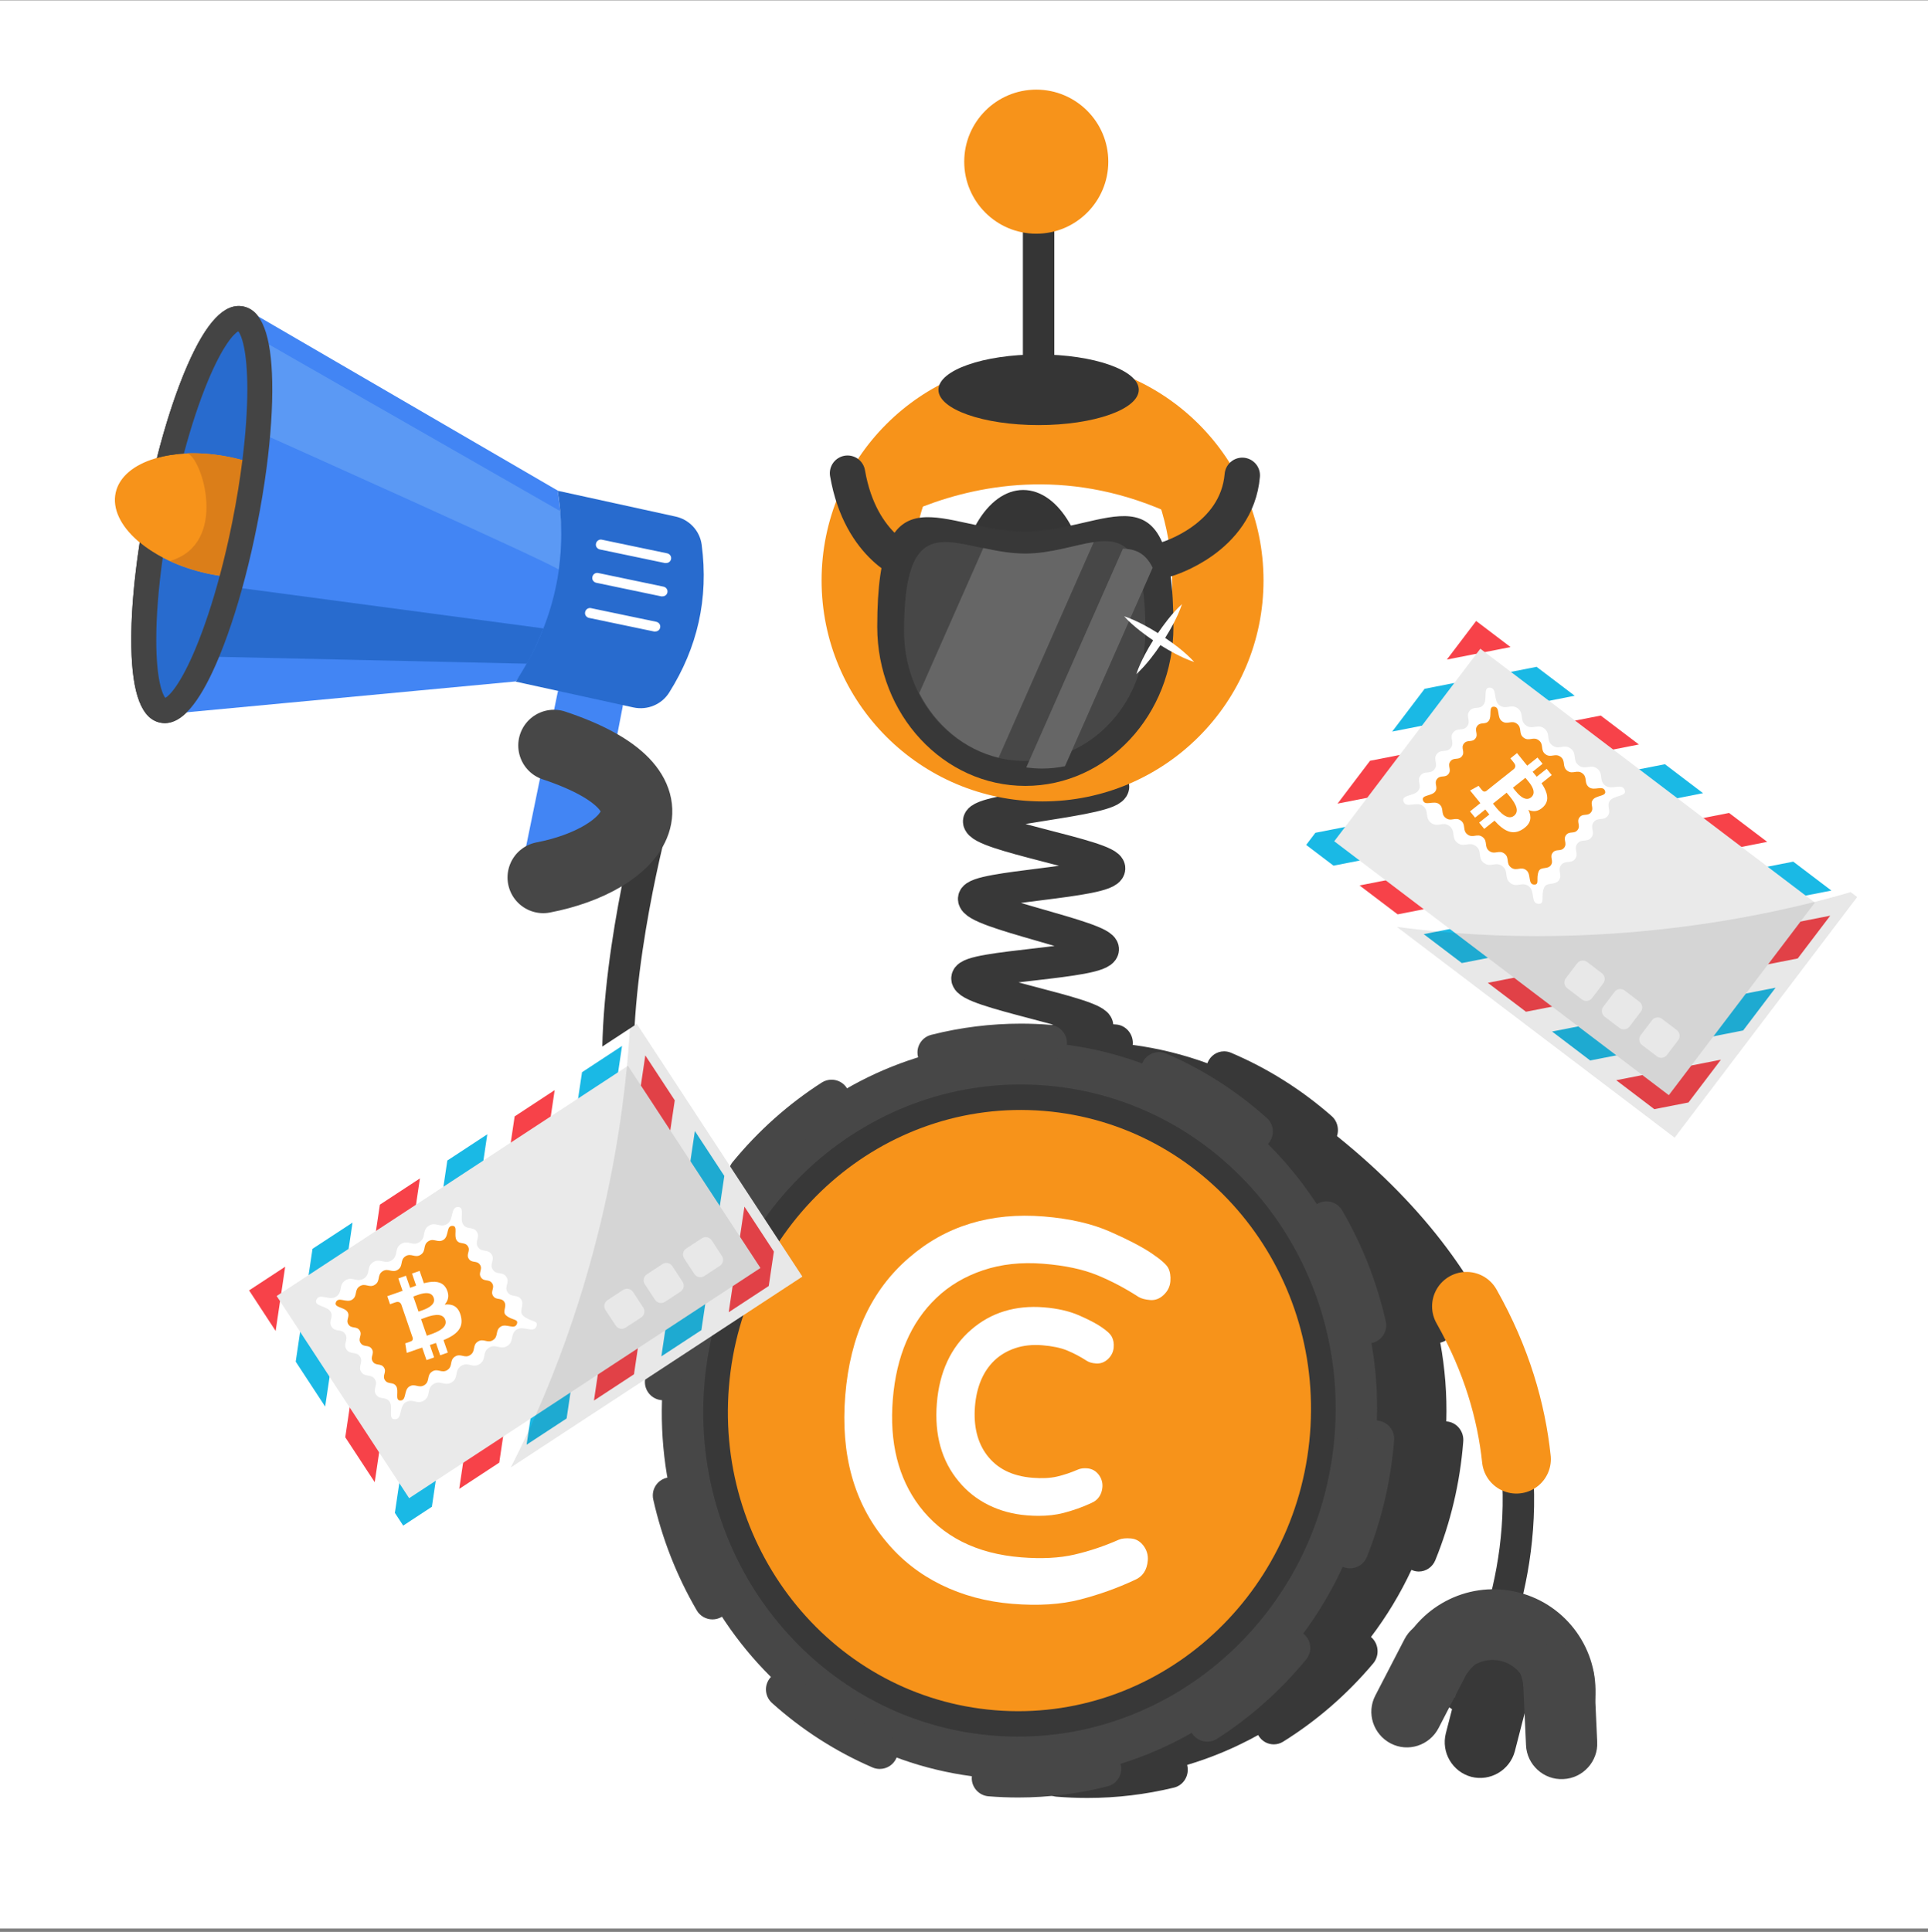 <svg width="512" height="513" viewBox="0 0 512 513" fill="none" xmlns="http://www.w3.org/2000/svg">
<rect x="0" y="0" width="512" height="513" fill="#808080" stroke="none"/>
<g clip-path="url(#clip0_4_4975)">
<path d="M512 0.09H0V512.09H512V0.09Z" fill="white"/>
<path d="M173.4 217.71C173.4 217.71 131.01 374.21 227 304.02" stroke="#383838" stroke-width="8.348" stroke-miterlimit="10"/>
<path d="M165.45 290.87C164.49 289.27 164.23 332.85 201.72 318.99" stroke="#F7931A" stroke-width="18.289" stroke-miterlimit="10" stroke-linecap="round"/>
<path d="M42.58 191.9C37.64 190.92 35.12 184.36 34.88 171.87C34.68 161.39 36.11 147.84 38.92 133.72C41.73 119.6 45.6 106.54 49.8 96.93C54.81 85.49 59.65 80.4 64.59 81.38C69.53 82.36 72.05 88.92 72.29 101.41C72.49 111.89 71.06 125.44 68.25 139.56C65.44 153.68 61.57 166.74 57.37 176.35C52.76 186.87 48.31 192.02 43.78 192.02C43.38 192.02 42.98 191.98 42.58 191.9ZM55.19 101.21C51.44 110.23 47.97 122.24 45.43 135.03C42.88 147.82 41.49 160.24 41.5 170.01C41.51 180.39 43.1 184.38 43.9 185.31C45 184.76 48 181.67 51.98 172.09C55.73 163.07 59.2 151.06 61.74 138.28C64.29 125.49 65.68 113.07 65.67 103.3C65.66 92.92 64.07 88.93 63.27 88C62.17 88.54 59.17 91.62 55.19 101.21Z" fill="#444444"/>
<path d="M42.97 189.83C37.08 188.53 37.55 163.55 44.04 134.02C50.52 104.49 60.55 81.6 66.45 82.9C72.34 84.2 71.87 109.18 65.38 138.71C58.89 168.24 48.86 191.12 42.97 189.83Z" fill="#286BCE"/>
<path d="M54.97 152.27C39.71 148.92 28.86 139.32 30.72 130.83C32.58 122.34 46.46 118.18 61.71 121.53C76.97 124.88 87.82 134.48 85.96 142.97C84.1 151.45 70.22 155.61 54.97 152.27Z" fill="#F7931A"/>
<path d="M58.34 152.89C60.65 153.24 62.9 153.41 65.06 153.42C75.92 153.49 84.52 149.51 85.96 142.96C87.43 136.28 81.01 128.9 70.76 124.43C68.76 123.56 66.62 122.8 64.36 122.18C63.71 127.36 62.83 132.78 61.74 138.27C60.74 143.31 59.59 148.23 58.34 152.89Z" fill="#F7931A"/>
<path d="M163.54 184.82L150.92 182.05C149.63 181.76 148.35 182.6 148.09 183.89L137.96 233.28C137.7 234.57 138.53 235.83 139.82 236.08L153.07 238.7C154.36 238.95 155.61 238.11 155.86 236.82L165.37 187.58C165.6 186.32 164.8 185.1 163.54 184.82Z" fill="#4285F4"/>
<path d="M45.13 148.96C48.09 150.31 51.39 151.43 54.95 152.22C70.22 155.54 84.06 151.4 85.94 142.92C87.81 134.43 76.95 124.84 61.69 121.52C57.5 120.61 53.45 120.26 49.74 120.37C53.67 121.51 60.84 144.4 45.13 148.96Z" fill="#DB7E19"/>
<path d="M148.09 130.26C150.98 149.63 148.35 166.95 136.95 180.95L43.01 189.76C63.34 156.08 72.47 120.64 66.5 82.81L148.09 130.26Z" fill="#4285F4"/>
<path d="M148.4 151.3C148.51 150.46 70.231 115.43 70.231 115.43L70.78 91.1L148.76 135.72C149.36 140.56 149.08 145.82 148.4 151.3Z" fill="#5B99F4"/>
<path d="M144.311 166.87C142.841 170.46 141.401 173.68 139.871 176.24L54.641 174.34L60.701 155.72L144.311 166.87Z" fill="#286BCE"/>
<path d="M168.23 187.86L136.95 181C147.25 165.23 151 148.31 148.09 130.31L179.42 137.17C183.02 137.96 185.81 140.89 186.33 144.58C188.25 159.03 185.17 172.03 177.73 183.87C175.73 187.07 171.94 188.65 168.23 187.86Z" fill="#286BCE"/>
<path d="M176.031 158.35C176.601 158.32 177.111 157.92 177.231 157.34C177.401 156.65 176.941 155.94 176.201 155.78L158.871 152.16C158.181 151.99 157.471 152.45 157.311 153.19C157.141 153.88 157.601 154.59 158.341 154.75L175.671 158.37C175.771 158.36 175.931 158.36 176.031 158.35Z" fill="white"/>
<path d="M174.11 167.68C174.69 167.65 175.19 167.25 175.31 166.67C175.48 165.98 175.02 165.27 174.28 165.11L156.95 161.49C156.26 161.32 155.55 161.78 155.39 162.52C155.22 163.21 155.68 163.92 156.42 164.08L173.75 167.7C173.85 167.69 174 167.68 174.11 167.68Z" fill="white"/>
<path d="M177 149.5C177.57 149.47 178.08 149.07 178.2 148.49C178.37 147.8 177.91 147.09 177.17 146.93L159.84 143.31C159.15 143.14 158.44 143.6 158.27 144.34C158.1 145.03 158.56 145.74 159.3 145.9L176.63 149.52C176.74 149.51 176.89 149.51 177 149.5Z" fill="white"/>
<path d="M34.88 171.88C35.12 184.37 37.64 190.92 42.58 191.9C42.98 191.98 43.38 192.02 43.78 192.02C48.3 192.02 52.76 186.87 57.37 176.35C60.15 169.99 62.79 162.11 65.07 153.42C66.23 148.99 67.3 144.34 68.25 139.56C69.28 134.4 70.12 129.31 70.77 124.43C71.89 115.94 72.42 108.06 72.29 101.41C72.05 88.92 69.53 82.36 64.59 81.38C59.65 80.4 54.81 85.48 49.8 96.93C46.83 103.71 44.04 112.22 41.66 121.6C43.84 120.99 46.25 120.59 48.83 120.44C50.75 113.25 52.92 106.68 55.2 101.2C59.19 91.61 62.19 88.54 63.28 87.98C64.08 88.91 65.67 92.91 65.68 103.29C65.68 108.86 65.23 115.3 64.37 122.18C63.72 127.36 62.84 132.78 61.75 138.27C60.75 143.31 59.6 148.23 58.35 152.89C56.43 160.06 54.25 166.62 51.98 172.09C48 181.67 45 184.75 43.9 185.31C43.1 184.38 41.51 180.38 41.5 170.01C41.49 163.62 42.09 156.09 43.22 148.07C40.91 146.87 38.85 145.51 37.1 144.06C35.5 154.35 34.72 163.98 34.88 171.88Z" fill="#444444"/>
<path d="M295.981 187.18C295.981 190.86 260.661 194.12 260.611 197.5C260.551 201.19 295.75 205.52 295.65 208.89C295.54 212.6 260.13 214.73 259.96 218.08C259.78 221.8 294.821 227.29 294.601 230.62C294.361 234.34 258.89 235.32 258.63 238.65C258.34 242.39 293.21 248.79 292.92 252.11C292.6 255.83 257.121 256.42 256.851 259.77C256.561 263.44 291.56 269.04 291.42 272.45C291.27 276.02 255.94 279.22 256.03 282.73C256.12 286.19 291.52 287.31 291.92 290.92C292.29 294.27 257.921 302.93 258.611 306.59C259.221 309.85 294.431 305.62 295.361 309.26C296.181 312.47 263.131 325.32 264.231 328.92C265.201 332.11 299.88 324.68 301.07 328.23C302.14 331.4 270 346.39 271.27 349.89C272.41 353.05 306.72 344 308.04 347.46C309.24 350.61 277.64 366.72 279.01 370.15C280.26 373.3 314.32 363.38 315.71 366.78C317 369.93 285.711 386.65 287.121 390.04" stroke="#383838" stroke-width="8.476" stroke-miterlimit="10"/>
<path fill-rule="evenodd" clip-rule="evenodd" d="M384.19 377.45C384.15 377.45 384.11 377.46 384.08 377.45C384.29 370.3 383.721 363.3 382.481 356.52C382.521 356.51 382.561 356.51 382.601 356.5C384.751 355.97 386.241 354.01 386.251 351.74C386.251 351.35 386.201 350.95 386.121 350.58L386.101 350.49C383.621 340.02 379.57 330.01 374.04 320.79C373.16 319.33 371.641 318.46 369.971 318.46C369.091 318.46 368.231 318.72 367.471 319.2C367.431 319.22 367.401 319.25 367.361 319.28C363.501 313.5 359.05 308.17 354.08 303.36C354.11 303.33 354.14 303.29 354.17 303.27C354.9 302.39 355.3 301.26 355.3 300.1C355.3 298.65 354.691 297.28 353.621 296.35C345.601 289.32 336.61 283.67 326.89 279.54C326.31 279.3 325.7 279.17 325.08 279.17C323.14 279.17 321.41 280.36 320.67 282.21C320.65 282.25 320.65 282.3 320.63 282.34C314.32 280.04 307.69 278.38 300.8 277.46C300.8 277.42 300.82 277.38 300.82 277.34C300.83 277.22 300.84 277.08 300.84 276.97C300.85 274.42 298.92 272.26 296.46 272.05C293.79 271.83 291.06 271.72 288.32 271.72H288.3C280.53 271.72 272.771 272.65 265.231 274.48C263.061 275.01 261.55 276.98 261.56 279.29C261.56 279.66 261.61 280.03 261.69 280.4C261.7 280.45 261.721 280.49 261.731 280.52C255.141 282.48 248.83 285.17 242.88 288.48C242.86 288.44 242.84 288.4 242.82 288.37C241.95 286.89 240.421 286.01 238.731 286.01C237.871 286.01 237.01 286.25 236.26 286.72C227.26 292.34 219.221 299.35 212.361 307.54C211.601 308.43 211.19 309.57 211.19 310.74C211.19 312.17 211.801 313.53 212.851 314.46C212.881 314.49 212.92 314.51 212.96 314.54C208.8 320.04 205.19 326.01 202.22 332.38C202.18 332.36 202.141 332.33 202.111 332.32C201.521 332.06 200.91 331.94 200.27 331.94C198.33 331.94 196.621 333.13 195.871 334.96C191.841 344.88 189.37 355.38 188.51 366.19C188.51 366.24 188.501 366.28 188.501 366.32C188.491 366.44 188.481 366.58 188.481 366.7C188.471 369.25 190.401 371.41 192.871 371.62C192.911 371.62 192.951 371.62 192.991 371.62C192.781 378.76 193.33 385.77 194.57 392.54C194.53 392.55 194.48 392.55 194.45 392.57C192.31 393.1 190.81 395.05 190.8 397.33C190.8 397.72 190.85 398.11 190.94 398.5C193.4 409.02 197.461 419.04 203.001 428.28C203.871 429.74 205.39 430.61 207.06 430.61C207.94 430.61 208.8 430.37 209.56 429.88C209.6 429.86 209.63 429.83 209.67 429.8C213.53 435.58 217.98 440.92 222.94 445.73C222.91 445.76 222.881 445.79 222.851 445.82C222.111 446.7 221.71 447.83 221.71 448.99C221.7 450.44 222.32 451.81 223.39 452.74C231.41 459.78 240.401 465.44 250.101 469.57C250.691 469.83 251.29 469.95 251.92 469.95C253.86 469.95 255.59 468.76 256.33 466.91C256.35 466.87 256.351 466.82 256.371 466.79C262.671 469.1 269.31 470.77 276.19 471.69C276.19 471.74 276.17 471.78 276.17 471.81C276.16 471.92 276.15 472.05 276.15 472.19C276.14 474.73 278.07 476.89 280.54 477.09C283.25 477.32 286.011 477.43 288.751 477.43H288.78C296.51 477.43 304.241 476.51 311.741 474.69C313.921 474.17 315.43 472.19 315.42 469.89C315.42 469.52 315.37 469.15 315.29 468.78C315.28 468.74 315.261 468.7 315.251 468.66C321.851 466.7 328.161 464.02 334.121 460.72C334.141 460.76 334.16 460.8 334.18 460.83C335.05 462.32 336.58 463.2 338.27 463.2C339.13 463.2 339.991 462.96 340.741 462.49C349.741 456.88 357.78 449.89 364.67 441.7C365.42 440.81 365.83 439.67 365.83 438.48C365.83 437.06 365.23 435.7 364.18 434.77C364.15 434.74 364.11 434.72 364.07 434.69C368.24 429.19 371.86 423.22 374.83 416.85C374.87 416.87 374.91 416.89 374.94 416.91C375.53 417.17 376.14 417.3 376.78 417.3C378.7 417.3 380.43 416.11 381.17 414.28C385.22 404.32 387.72 393.77 388.57 382.93C388.57 382.86 388.58 382.8 388.58 382.74C388.59 382.63 388.601 382.5 388.601 382.36C388.601 379.8 386.67 377.65 384.19 377.45Z" fill="#383838"/>
<path d="M387.23 454.96C387.23 454.96 448.96 363.53 329.94 289.01" stroke="#383838" stroke-width="8.348" stroke-miterlimit="10"/>
<path d="M402.7 387.46C401.36 374.77 397.46 361.05 389.45 346.89" stroke="#F7931A" stroke-width="18.289" stroke-miterlimit="10" stroke-linecap="round"/>
<path fill-rule="evenodd" clip-rule="evenodd" d="M423.551 452.06C423.631 451.32 423.691 450.58 423.701 449.85C424.081 437.02 415.201 425.38 402.221 422.61C389.251 419.85 376.471 426.9 371.541 438.76C371.301 439.46 371.051 440.15 370.811 440.85C371.421 444.97 382.021 450.35 395.751 453.27C409.401 456.21 421.381 455.6 423.551 452.06Z" fill="#474747"/>
<path fill-rule="evenodd" clip-rule="evenodd" d="M398.69 441.07C393.68 439.8 388.49 442.81 387.15 447.85L383.95 460.29C382.68 465.31 385.7 470.49 390.74 471.83C395.76 473.1 400.93 470.08 402.28 465.04L405.48 452.6C406.74 447.59 403.71 442.34 398.69 441.07Z" fill="#383838"/>
<path fill-rule="evenodd" clip-rule="evenodd" d="M385.71 431.16C381.09 428.75 375.401 430.61 372.991 435.24L365.23 450.23C362.82 454.86 364.68 460.54 369.31 462.95C373.94 465.36 379.62 463.5 382.03 458.87L389.79 443.88C392.19 439.33 390.34 433.57 385.71 431.16Z" fill="#474747"/>
<path fill-rule="evenodd" clip-rule="evenodd" d="M413.48 436.61C408.32 436.82 404.19 441.28 404.48 446.51L405.25 463.42C405.46 468.58 409.92 472.71 415.15 472.42C420.31 472.21 424.44 467.75 424.15 462.52L423.38 445.61C423.16 440.43 418.71 436.38 413.48 436.61Z" fill="#474747"/>
<path fill-rule="evenodd" clip-rule="evenodd" d="M404.55 447.84C404.55 447.84 404.25 440.85 398.55 439.81C392.94 438.75 389.39 444.68 389.39 444.68L383.58 438.13L385.35 430.35L394.15 428.52L410.55 436.13L413.84 445.73L408.81 448.31L404.55 447.84Z" fill="#474747"/>
<path d="M365.37 382.22C369.74 328.31 330.9 281.18 278.63 276.94C226.36 272.71 180.44 312.98 176.08 366.89C171.72 420.8 210.55 467.93 262.82 472.17C315.09 476.4 361 436.13 365.37 382.22Z" fill="#474747"/>
<path d="M354.41 381.33C358.27 333.66 323.93 291.98 277.71 288.24C231.49 284.5 190.89 320.11 187.04 367.78C183.18 415.45 217.52 457.13 263.73 460.87C309.95 464.61 350.55 429 354.41 381.33Z" fill="#383838"/>
<path d="M270.38 477.31C267.78 477.31 265.13 477.2 262.5 476.99C260.01 476.79 258.05 474.67 258.06 472.17C258.06 472.04 258.07 471.91 258.08 471.79C258.29 469.17 260.65 467.16 263.28 467.37C272.76 468.13 282.38 467.35 291.59 465.04L291.76 465C292.16 464.89 292.56 464.85 292.95 464.85C295.16 464.85 297.07 466.35 297.61 468.49C297.72 468.89 297.76 469.3 297.76 469.7C297.75 471.89 296.25 473.8 294.12 474.35C286.37 476.32 278.39 477.31 270.38 477.31ZM233.61 469.73C232.95 469.73 232.31 469.6 231.7 469.33C221.96 465.13 212.98 459.37 205 452.2C203.98 451.28 203.4 449.96 203.4 448.58C203.41 447.41 203.86 446.27 204.64 445.39C205.55 444.37 206.86 443.79 208.22 443.79C209.38 443.79 210.49 444.2 211.37 444.96V444.95L211.45 445.03C211.48 445.05 211.51 445.08 211.54 445.1C218.73 451.54 226.8 456.72 235.52 460.49H235.54C237.29 461.26 238.44 462.98 238.44 464.91C238.45 465.57 238.32 466.23 238.05 466.83C237.28 468.59 235.55 469.73 233.61 469.73ZM320.61 462.48C318.95 462.48 317.44 461.64 316.54 460.26C316.04 459.48 315.77 458.58 315.77 457.66C315.77 456.01 316.59 454.5 317.97 453.6L317.99 453.59C318.03 453.57 318.06 453.54 318.08 453.52C326.12 448.35 333.29 441.95 339.4 434.51C340.32 433.39 341.67 432.76 343.13 432.76C344.25 432.76 345.33 433.15 346.19 433.86C347.31 434.77 347.96 436.13 347.96 437.58C347.96 438.7 347.57 439.79 346.86 440.65C340.08 448.9 332.12 455.99 323.21 461.71C322.43 462.22 321.53 462.48 320.61 462.48ZM189.2 430.02C187.49 430.02 185.89 429.1 185.03 427.62C179.69 418.45 175.81 408.55 173.47 398.15C173.39 397.82 173.36 397.47 173.36 397.13C173.34 394.87 174.93 392.88 177.13 392.4C177.48 392.31 177.83 392.28 178.19 392.28C180.42 392.28 182.4 393.86 182.88 396.05C184.99 405.46 188.52 414.46 193.37 422.77C193.8 423.5 194.01 424.33 194.03 425.17C194.04 426.89 193.12 428.51 191.63 429.37C190.89 429.79 190.06 430.02 189.2 430.02ZM358.51 416.45C357.89 416.45 357.29 416.33 356.71 416.1C354.86 415.36 353.68 413.59 353.69 411.6C353.69 411.01 353.8 410.44 354.01 409.89L354.03 409.82C354.05 409.78 354.07 409.74 354.09 409.71C357.63 400.85 359.81 391.48 360.6 381.86C360.6 381.82 360.6 381.79 360.61 381.75C360.61 381.72 360.61 381.7 360.61 381.67C360.82 379.05 363.18 377.02 365.79 377.23C368.29 377.43 370.24 379.54 370.24 382.05C370.24 382.16 370.24 382.29 370.23 382.39V382.42C370.23 382.48 370.22 382.53 370.22 382.57C370.22 382.58 370.21 382.6 370.21 382.63C369.35 393.27 366.92 403.62 363 413.41C362.25 415.25 360.49 416.45 358.51 416.45ZM176.09 371.82C175.95 371.82 175.82 371.81 175.7 371.8C173.2 371.6 171.25 369.48 171.26 366.97C171.26 366.84 171.27 366.71 171.28 366.6V366.56C171.28 366.54 171.29 366.52 171.29 366.5C172.14 355.89 174.56 345.57 178.47 335.8C179.21 333.96 180.96 332.77 182.94 332.77C183.56 332.77 184.16 332.88 184.73 333.12C186.59 333.86 187.77 335.62 187.76 337.62C187.76 338.22 187.65 338.81 187.42 339.39C183.87 348.25 181.69 357.64 180.9 367.29L180.89 367.38C180.7 369.86 178.59 371.82 176.09 371.82ZM363.28 356.76C361.05 356.76 359.07 355.18 358.58 352.99C356.46 343.57 352.93 334.58 348.08 326.27C347.64 325.52 347.42 324.68 347.42 323.82C347.43 322.12 348.35 320.53 349.81 319.67C350.55 319.24 351.39 319.01 352.24 319.01C353.96 319.01 355.55 319.92 356.41 321.4C361.76 330.56 365.65 340.47 368 350.86C368.09 351.22 368.12 351.58 368.12 351.95C368.1 354.21 366.55 356.13 364.35 356.62C364 356.72 363.64 356.76 363.28 356.76ZM198.3 316.43C197.19 316.43 196.1 316.05 195.24 315.34C194.12 314.42 193.49 313.07 193.48 311.62C193.48 310.5 193.87 309.41 194.58 308.55C201.36 300.29 209.31 293.19 218.21 287.47C218.99 286.97 219.89 286.7 220.82 286.7C222.47 286.7 223.99 287.52 224.88 288.91C225.38 289.69 225.65 290.59 225.65 291.51C225.65 293.17 224.83 294.69 223.44 295.59C215.37 300.77 208.18 307.19 202.04 314.68C201.11 315.8 199.75 316.43 198.3 316.43ZM333.19 305.28C332 305.28 330.86 304.84 329.97 304.05C322.74 297.59 314.64 292.4 305.88 288.62C304.11 287.86 302.97 286.14 302.96 284.21C302.96 283.55 303.09 282.9 303.36 282.29C304.12 280.52 305.86 279.37 307.79 279.37C308.45 279.37 309.09 279.5 309.7 279.77C319.44 283.96 328.42 289.71 336.41 296.87C337.45 297.79 338.02 299.11 338.02 300.49C338.01 301.66 337.58 302.8 336.79 303.69C335.87 304.7 334.55 305.28 333.19 305.28ZM248.46 284.3C246.25 284.3 244.33 282.8 243.79 280.66C243.68 280.26 243.64 279.85 243.64 279.46C243.65 277.27 245.13 275.36 247.24 274.81L247.28 274.79C247.33 274.78 247.37 274.77 247.42 274.76C255.16 272.81 263.13 271.82 271.12 271.82C273.73 271.82 276.34 271.93 278.89 272.13C281.39 272.33 283.34 274.44 283.34 276.95C283.33 277.08 283.33 277.21 283.32 277.32C283.11 279.94 280.76 281.96 278.12 281.75C275.83 281.56 273.47 281.46 271.11 281.46C263.87 281.46 256.64 282.36 249.64 284.14L249.58 284.16V284.15C249.22 284.26 248.84 284.3 248.46 284.3Z" fill="#474747"/>
<path d="M347.88 380.81C351.44 336.86 319.78 298.44 277.17 294.99C234.56 291.54 197.13 324.37 193.57 368.32C190.01 412.27 221.67 450.69 264.28 454.14C306.89 457.59 344.33 424.76 347.88 380.81Z" fill="#F7931A"/>
<path fill-rule="evenodd" clip-rule="evenodd" d="M297.14 408.84C297.91 408.52 298.97 408.41 300.32 408.52C301.66 408.63 302.77 409.27 303.66 410.44C304.54 411.61 304.93 412.92 304.81 414.36C304.6 416.94 303.44 418.67 301.31 419.56C296.76 421.69 291.93 423.42 286.84 424.74C281.75 426.06 275.75 426.44 268.85 425.88C261.95 425.32 255.63 423.63 249.9 420.81C244.17 417.99 239.3 414.16 235.31 409.32C226.8 399.21 223.19 386.28 224.47 370.52C225.75 354.76 231.39 342.58 241.41 333.97C251.14 325.53 263.08 321.88 277.25 323.03C284.11 323.59 289.93 324.93 294.75 327.04C299.57 329.16 303.23 331.07 305.75 332.76C308.27 334.46 309.77 335.78 310.25 336.73C310.74 337.69 310.91 338.85 310.81 340.24C310.7 341.63 310.11 342.83 309.04 343.84C307.98 344.86 306.77 345.32 305.44 345.21C304.1 345.1 303.07 344.82 302.36 344.39C298.81 342.09 295.15 340.15 291.36 338.6C287.57 337.04 282.78 336.03 277 335.57C271.22 335.11 265.9 335.68 261.06 337.31C256.23 338.93 252.08 341.39 248.65 344.67C241.88 351.13 238.03 360.1 237.1 371.56C236.17 383.02 238.53 392.48 244.16 399.95C250.3 408.04 259.31 412.57 271.16 413.53C276.62 413.97 281.35 413.73 285.34 412.8C289.35 411.87 293.27 410.55 297.14 408.84Z" fill="white"/>
<path d="M295.29 355.04C294.88 354.22 294.01 353.42 292.4 352.33C291.04 351.41 289.14 350.42 286.61 349.31C284.02 348.17 280.86 347.44 277.24 347.15C269.66 346.54 263.15 348.54 257.92 353.08C252.54 357.71 249.46 364.29 248.79 372.65C248.11 381.01 250.08 388 254.64 393.42C256.8 396.04 259.47 398.14 262.57 399.67C265.64 401.18 269.05 402.1 272.73 402.39C273.8 402.48 274.82 402.52 275.82 402.52C278.23 402.52 280.42 402.26 282.35 401.77C284.99 401.09 287.55 400.18 289.84 399.1C291.56 398.38 292.6 396.89 292.76 394.89C292.85 393.72 292.52 392.59 291.81 391.63C291.04 390.61 289.99 390.01 288.77 389.91C287.78 389.82 286.97 389.93 286.3 390.21L286.26 390.23C284.45 391.02 282.58 391.65 280.7 392.09C278.91 392.51 276.72 392.61 274.19 392.41C268.78 391.97 264.81 389.99 262.07 386.37C259.56 383.03 258.5 378.7 258.91 373.47C259.34 368.24 261.08 364.14 264.09 361.25C265.6 359.82 267.44 358.72 269.58 358C271.74 357.27 274.17 357.01 276.79 357.22C279.47 357.44 281.7 357.9 283.4 358.61C285.17 359.34 286.92 360.26 288.61 361.36C289.24 361.75 290.01 361.98 291.01 362.05C292.22 362.16 293.36 361.74 294.29 360.84C295.15 360.02 295.66 358.96 295.75 357.82C295.85 356.77 295.69 355.83 295.29 355.04Z" fill="white"/>
<path d="M276.86 212.81C309.27 212.81 335.54 186.53 335.54 154.13C335.54 121.73 309.26 95.45 276.86 95.45C244.45 95.45 218.18 121.73 218.18 154.13C218.18 186.53 244.45 212.81 276.86 212.81Z" fill="#F7931A"/>
<path d="M276.61 205.51C295.77 205.51 311.31 183.1 311.31 155.45C311.31 127.8 295.77 105.39 276.61 105.39C257.45 105.39 241.91 127.8 241.91 155.45C241.91 183.1 257.44 205.51 276.61 205.51Z" fill="white"/>
<path d="M271.72 189.73C281.3 189.73 289.07 176.39 289.07 159.92C289.07 143.45 281.3 130.11 271.72 130.11C262.14 130.11 254.37 143.45 254.37 159.92C254.37 176.39 262.13 189.73 271.72 189.73Z" fill="#353535"/>
<path fill-rule="evenodd" clip-rule="evenodd" d="M226.45 144.45C226.45 144.45 276.61 105.39 332.79 149.98C331.71 143.27 323.62 130.13 319.79 123.37L295.35 101.31L275.8 103.5L249.2 112.88L238.94 119.14L234.19 136.58L226.45 144.45Z" fill="#F7931A"/>
<path d="M275.81 112.88C290.5 112.88 302.41 108.68 302.41 103.5C302.41 98.32 290.5 94.12 275.81 94.12C261.12 94.12 249.21 98.32 249.21 103.5C249.21 108.68 261.12 112.88 275.81 112.88Z" fill="#353535"/>
<path d="M275.811 41.94V103.51" stroke="#353535" stroke-width="8.346" stroke-miterlimit="10"/>
<path d="M275.191 62.06C285.761 62.06 294.321 53.49 294.321 42.93C294.321 32.37 285.751 23.8 275.191 23.8C264.631 23.8 256.061 32.37 256.061 42.93C256.061 53.49 264.621 62.06 275.191 62.06Z" fill="#F7931A"/>
<path d="M260.57 171.65C266.19 171.65 270.74 166.46 270.74 160.06C270.74 153.66 266.18 148.46 260.57 148.46C254.95 148.46 250.4 153.65 250.4 160.06C250.39 166.46 254.95 171.65 260.57 171.65Z" fill="white"/>
<path d="M292.49 171.76C294.83 171.76 296.73 169.6 296.73 166.93C296.73 164.26 294.83 162.1 292.49 162.1C290.15 162.1 288.25 164.26 288.25 166.93C288.25 169.6 290.15 171.76 292.49 171.76Z" fill="white"/>
<path d="M309.9 148.47C309.9 148.47 328.45 143.07 329.9 126.22" stroke="#383838" stroke-width="9.398" stroke-miterlimit="10" stroke-linecap="round" stroke-linejoin="round"/>
<path d="M241.92 149.98C241.92 149.98 228.52 145.71 225.07 125.65" stroke="#383838" stroke-width="9.398" stroke-miterlimit="10" stroke-linecap="round" stroke-linejoin="round"/>
<path fill-rule="evenodd" clip-rule="evenodd" d="M311.62 166.44C311.62 189.77 294 208.69 272.29 208.69C250.58 208.69 232.96 189.78 232.96 166.44C232.96 122.88 250.58 141.12 272.29 141.12C294 141.12 311.62 122.05 311.62 166.44Z" fill="#383838"/>
<path fill-rule="evenodd" clip-rule="evenodd" d="M304.18 167.63C304.18 184.42 292.98 198.4 278.19 201.44C276.23 201.85 274.2 202.06 272.13 202.06C270.7 202.06 269.29 201.95 267.91 201.77C266.93 201.63 265.97 201.45 265.02 201.22C255.93 199 248.29 192.63 243.95 184.05C241.48 179.18 240.08 173.58 240.08 167.65C240.08 140.03 248.76 142.91 260.97 145.54C264.45 146.29 268.21 147.02 272.14 147.02C278.88 147.02 285.15 144.76 290.3 143.97C291.45 143.79 292.54 143.68 293.57 143.7C296.91 143.73 299.63 144.95 301.47 148.75C303.2 152.31 304.18 158.23 304.18 167.63Z" fill="#474747"/>
<path fill-rule="evenodd" clip-rule="evenodd" d="M290.46 143.95L265.19 201.21C256.1 198.99 248.46 192.62 244.12 184.04L261.13 145.52C264.61 146.27 268.37 147 272.3 147C279.04 146.99 285.29 144.74 290.46 143.95Z" fill="#666666"/>
<path fill-rule="evenodd" clip-rule="evenodd" d="M306.1 150.75L282.82 203.46C280.86 203.87 278.83 204.08 276.76 204.08C275.33 204.08 273.92 203.97 272.54 203.79L298.2 145.71C301.55 145.74 304.26 146.96 306.1 150.75Z" fill="#666666"/>
<path d="M317.14 175.79C315.86 174.37 314.45 173.15 312.99 171.98C311.83 171.07 310.64 170.21 309.42 169.39C310.2 168.15 310.95 166.89 311.63 165.58C312.48 163.93 313.29 162.24 313.89 160.42C312.47 161.7 311.25 163.12 310.09 164.57C309.17 165.73 308.32 166.92 307.5 168.12C306.26 167.34 305 166.59 303.69 165.91C302.04 165.06 300.35 164.25 298.53 163.65C299.81 165.07 301.23 166.29 302.68 167.45C303.84 168.36 305.02 169.22 306.23 170.04C305.45 171.28 304.7 172.54 304.02 173.85C303.17 175.5 302.36 177.19 301.76 179.01C303.18 177.73 304.41 176.32 305.57 174.86C306.48 173.7 307.34 172.52 308.16 171.31C309.4 172.09 310.66 172.84 311.97 173.52C313.63 174.39 315.32 175.19 317.14 175.79Z" fill="white"/>
<path d="M144.26 233C168.63 228.33 183.79 210.18 147.11 197.95" stroke="#474747" stroke-width="18.962" stroke-miterlimit="10" stroke-linecap="round"/>
<path d="M169.16 275.18L65.33 343.22L106.25 405.67L210.08 337.63L169.16 275.18Z" fill="white"/>
<path d="M169.1 271.9L62.36 341.85L106.32 408.93L213.07 338.98L169.1 271.9Z" fill="white"/>
<path d="M75.731 336.37L73.2 353.42L66.15 342.65L75.731 336.37Z" fill="#F74249"/>
<path d="M93.62 324.65L86.35 373.5L78.53 361.57L82.99 331.61L93.62 324.65Z" fill="#1AB9E5"/>
<path d="M111.51 312.92L99.51 393.58L91.69 381.65L100.88 319.89L111.51 312.92Z" fill="#F74249"/>
<path d="M129.41 301.2L114.69 400.11L107.07 405.11L104.86 401.73L118.79 308.17L129.41 301.2Z" fill="#1AB9E5"/>
<path d="M147.3 289.47L132.58 388.39L121.95 395.36L136.67 296.45L147.3 289.47Z" fill="#F74249"/>
<path d="M165.19 277.74L150.47 376.66L139.84 383.63L154.56 284.72L165.19 277.74Z" fill="#1AB9E5"/>
<path d="M171.37 280.25L179.19 292.18L168.36 364.93L157.73 371.9L171.37 280.25Z" fill="#F74249"/>
<path d="M184.53 300.33L192.35 312.26L186.26 353.2L175.63 360.17L184.53 300.33Z" fill="#1AB9E5"/>
<path d="M197.691 320.41L205.51 332.34L204.151 341.48L193.521 348.45L197.691 320.41Z" fill="#F74249"/>
<path d="M166.761 283.01L73.471 344.14L108.651 397.83L201.941 336.7L166.761 283.01Z" fill="#EAEAEA"/>
<path d="M142.49 352.07C141.79 354.29 139.04 351.85 137.2 353.06C135.36 354.27 136.6 356.17 134.76 357.38C132.91 358.59 131.67 356.68 129.82 357.89C127.97 359.1 129.23 361 127.38 362.21C125.53 363.42 124.29 361.51 122.44 362.72C120.59 363.93 121.85 365.83 120 367.04C118.15 368.25 116.91 366.34 115.06 367.55C113.21 368.76 114.47 370.67 112.62 371.88C110.77 373.09 109.52 371.18 107.68 372.4C105.83 373.61 106.97 377.1 104.65 376.86C103.03 376.7 104.45 373.73 103.47 372.23C102.49 370.73 100.85 371.81 99.861 370.31C98.88 368.81 100.52 367.73 99.54 366.23C98.56 364.73 96.91 365.81 95.93 364.31C94.95 362.81 96.591 361.73 95.611 360.24C94.63 358.74 92.981 359.82 92.001 358.32C91.02 356.82 92.66 355.74 91.68 354.24C90.7 352.74 89.05 353.82 88.07 352.32C87.08 350.82 88.731 349.74 87.74 348.24C86.751 346.74 83.471 346.86 83.971 345.31C84.671 343.09 87.42 345.53 89.26 344.32C91.1 343.11 89.85 341.21 91.7 340C93.55 338.79 94.79 340.7 96.64 339.49C98.49 338.28 97.23 336.38 99.08 335.17C100.93 333.96 102.17 335.87 104.02 334.66C105.87 333.45 104.62 331.55 106.46 330.34C108.31 329.13 109.55 331.04 111.4 329.83C113.25 328.62 111.99 326.71 113.85 325.5C115.7 324.29 116.95 326.2 118.79 324.98C120.64 323.77 119.5 320.28 121.82 320.52C123.44 320.68 122.02 323.65 123 325.15C123.98 326.65 125.62 325.57 126.61 327.07C127.59 328.57 125.95 329.65 126.93 331.15C127.91 332.65 129.56 331.57 130.54 333.07C131.52 334.57 129.88 335.65 130.86 337.14C131.84 338.64 133.49 337.56 134.47 339.06C135.45 340.56 133.81 341.64 134.79 343.14C135.77 344.64 137.42 343.56 138.4 345.06C139.39 346.56 137.62 348.2 138.94 349.39C140.74 351.03 142.99 350.51 142.49 352.07Z" fill="white"/>
<path d="M137.3 351.47C136.72 353.29 134.46 351.3 132.95 352.29C131.43 353.28 132.46 354.85 130.94 355.84C129.42 356.83 128.4 355.26 126.88 356.26C125.36 357.25 126.39 358.82 124.87 359.82C123.35 360.81 122.33 359.24 120.81 360.24C119.29 361.23 120.32 362.8 118.8 363.8C117.28 364.79 116.26 363.22 114.74 364.22C113.22 365.21 114.25 366.78 112.73 367.78C111.21 368.77 110.18 367.21 108.66 368.2C107.14 369.19 108.07 372.06 106.17 371.87C104.84 371.74 106.01 369.3 105.2 368.07C104.39 366.84 103.04 367.72 102.23 366.49C101.42 365.25 102.78 364.37 101.97 363.14C101.16 361.91 99.81 362.79 99 361.56C98.19 360.33 99.55 359.44 98.74 358.21C97.93 356.97 96.58 357.86 95.77 356.63C94.96 355.4 96.32 354.51 95.51 353.28C94.7 352.04 93.35 352.93 92.54 351.7C91.73 350.47 93.08 349.58 92.27 348.34C91.46 347.11 88.76 347.21 89.16 345.93C89.74 344.11 92 346.11 93.51 345.11C95.03 344.12 94 342.55 95.52 341.56C97.04 340.57 98.06 342.14 99.58 341.14C101.1 340.15 100.07 338.58 101.59 337.58C103.11 336.59 104.13 338.16 105.65 337.16C107.17 336.17 106.14 334.6 107.66 333.6C109.18 332.61 110.2 334.18 111.72 333.18C113.24 332.19 112.21 330.62 113.73 329.62C115.25 328.63 116.28 330.19 117.8 329.2C119.32 328.21 118.39 325.34 120.29 325.53C121.62 325.66 120.45 328.1 121.26 329.33C122.07 330.56 123.42 329.68 124.23 330.91C125.04 332.14 123.68 333.03 124.49 334.26C125.3 335.5 126.65 334.61 127.46 335.84C128.27 337.07 126.91 337.96 127.72 339.19C128.53 340.43 129.88 339.54 130.69 340.77C131.5 342 130.14 342.89 130.95 344.12C131.76 345.36 133.11 344.47 133.92 345.7C134.73 346.93 133.28 348.28 134.36 349.26C135.85 350.61 137.7 350.19 137.3 351.47Z" fill="#F7931A"/>
<path d="M118.63 342.4C117.77 340.53 116.05 340.15 113.98 340.46C113.52 340.53 113.05 340.63 112.56 340.75L111.43 337.47L109.41 338.18L110.51 341.38C109.98 341.57 109.44 341.77 108.91 341.97L107.8 338.76L107.68 338.8L105.78 339.47L106.91 342.76C106.47 342.92 106.05 343.08 105.63 343.23V343.22L102.84 344.2L103.58 346.33C103.58 346.33 105.03 345.79 105.05 345.81C105.87 345.52 106.3 345.9 106.52 346.28L106.57 346.41L107.81 350.02C107.87 350 107.94 349.98 108.02 349.96C107.95 349.99 107.88 350.01 107.81 350.03L109.61 355.27C109.66 355.54 109.65 356 109.08 356.2C109.11 356.22 107.61 356.72 107.61 356.72L108.03 359.25L110.66 358.33C110.9 358.24 111.14 358.16 111.38 358.08C111.62 358 111.87 357.91 112.11 357.84L113.26 361.16L115.28 360.45L114.15 357.16C114.71 356.98 115.25 356.79 115.77 356.61L116.9 359.88L118.92 359.17L117.78 355.86C119.48 355.15 120.86 354.36 121.69 353.31C122.49 352.32 122.79 351.11 122.4 349.52C122.37 349.4 122.34 349.29 122.31 349.18C121.62 346.83 120.07 346.2 118.08 346.42C119.02 345.37 119.4 344.07 118.63 342.4ZM118.25 350.49C119.11 352.97 114.71 354.21 113.34 354.69L112.3 351.69L111.82 350.3C112.01 350.23 112.26 350.14 112.54 350.03C114.29 349.37 117.48 348.27 118.25 350.49ZM115.17 344.62C115.68 346.11 114.26 347.05 112.91 347.64C112.21 347.94 111.53 348.15 111.14 348.28L109.76 344.29C110.5 344.03 112.21 343.26 113.54 343.39C114.27 343.45 114.88 343.79 115.17 344.62Z" fill="white"/>
<path d="M170.27 349.83L166.14 352.54C165.26 353.12 164.09 352.87 163.51 351.99L160.8 347.86C160.22 346.98 160.47 345.81 161.35 345.23L165.48 342.52C166.36 341.95 167.53 342.19 168.11 343.07L170.82 347.2C171.39 348.07 171.14 349.25 170.27 349.83Z" fill="white"/>
<path d="M180.71 342.98L176.58 345.69C175.7 346.26 174.53 346.02 173.95 345.14L171.24 341.01C170.66 340.13 170.91 338.96 171.79 338.38L175.92 335.67C176.8 335.09 177.97 335.34 178.55 336.22L181.26 340.35C181.84 341.23 181.59 342.41 180.71 342.98Z" fill="white"/>
<path d="M191.16 336.13L187.03 338.84C186.15 339.42 184.98 339.17 184.4 338.29L181.691 334.16C181.121 333.28 181.361 332.11 182.241 331.53L186.371 328.82C187.251 328.24 188.421 328.49 189.001 329.37L191.711 333.5C192.281 334.38 192.04 335.56 191.16 336.13Z" fill="white"/>
<g opacity="0.12">
<path d="M169.1 271.86L213.06 338.94L135.63 389.68C136.48 388.04 137.29 386.4 138.09 384.76C138.87 383.16 139.63 381.56 140.37 379.96C141.03 378.55 141.66 377.14 142.28 375.75C148.32 362.14 152.93 348.85 156.44 336.42C162.38 315.39 165.19 296.78 166.5 283.13C166.73 280.77 166.91 278.56 167.05 276.51C167.14 275.3 167.21 274.15 167.27 273.05L169.1 271.86Z" fill="#383838"/>
</g>
<path d="M391.2 164.27L346.07 223.75L444.96 298.79L490.09 239.32L391.2 164.27Z" fill="white"/>
<path d="M391.49 161.02L343.01 224.91L444.67 302.06L493.15 238.17L391.49 161.02Z" fill="white"/>
<path d="M401.14 171.82L384.23 175.14L392.01 164.89L401.14 171.82Z" fill="#F74249"/>
<path d="M418.18 184.75L369.71 194.26L378.33 182.9L408.06 177.07L418.18 184.75Z" fill="#1AB9E5"/>
<path d="M435.22 197.69L355.2 213.39L363.82 202.02L425.09 190.01L435.22 197.69Z" fill="#F74249"/>
<path d="M452.26 210.62L354.13 229.87L346.87 224.36L349.31 221.14L442.14 202.93L452.26 210.62Z" fill="#1AB9E5"/>
<path d="M469.3 223.55L371.16 242.8L361.04 235.12L459.17 215.87L469.3 223.55Z" fill="#F74249"/>
<path d="M486.34 236.48L388.2 255.73L378.08 248.05L476.22 228.8L486.34 236.48Z" fill="#1AB9E5"/>
<path d="M486.04 243.15L477.41 254.51L405.24 268.66L395.11 260.98L486.04 243.15Z" fill="#F74249"/>
<path d="M471.53 262.27L462.91 273.63L422.29 281.6L412.17 273.91L471.53 262.27Z" fill="#1AB9E5"/>
<path d="M457.01 281.39L448.39 292.75L439.32 294.53L429.2 286.84L457.01 281.39Z" fill="#F74249"/>
<path d="M481.97 239.68L393.12 172.26L354.32 223.39L443.17 290.81L481.97 239.68Z" fill="#EAEAEA"/>
<path d="M408.7 239.99C406.38 240.07 407.75 236.66 405.99 235.33C404.23 234 402.85 235.81 401.1 234.48C399.34 233.15 400.72 231.33 398.97 230C397.21 228.67 395.83 230.48 394.08 229.15C392.32 227.82 393.7 226 391.94 224.67C390.18 223.34 388.8 225.15 387.05 223.82C385.29 222.49 386.67 220.67 384.92 219.34C383.16 218.01 381.78 219.82 380.02 218.49C378.26 217.15 379.64 215.34 377.88 214C376.12 212.66 373.22 214.91 372.66 212.64C372.27 211.06 375.54 211.4 376.62 209.98C377.71 208.55 376.14 207.36 377.22 205.94C378.31 204.51 379.87 205.7 380.95 204.27C382.04 202.84 380.47 201.65 381.56 200.23C382.64 198.8 384.21 199.99 385.29 198.57C386.38 197.14 384.81 195.95 385.89 194.53C386.98 193.1 388.54 194.29 389.62 192.86C390.71 191.43 389.14 190.24 390.23 188.81C391.32 187.38 392.88 188.57 393.96 187.14C395.05 185.71 393.83 182.66 395.46 182.6C397.78 182.52 396.41 185.93 398.17 187.26C399.93 188.59 401.31 186.78 403.06 188.11C404.82 189.44 403.44 191.26 405.2 192.59C406.96 193.92 408.34 192.11 410.09 193.44C411.85 194.77 410.47 196.59 412.22 197.92C413.98 199.25 415.36 197.44 417.11 198.77C418.87 200.1 417.49 201.92 419.25 203.25C421.01 204.58 422.39 202.77 424.14 204.1C425.9 205.44 424.52 207.25 426.28 208.59C428.04 209.93 430.95 207.69 431.5 209.95C431.88 211.53 428.62 211.19 427.54 212.61C426.46 214.04 428.02 215.23 426.94 216.65C425.86 218.08 424.29 216.89 423.21 218.32C422.13 219.75 423.69 220.94 422.61 222.36C421.52 223.79 419.96 222.6 418.88 224.02C417.8 225.45 419.36 226.64 418.28 228.06C417.2 229.49 415.63 228.3 414.55 229.73C413.47 231.16 415.03 232.35 413.95 233.78C412.86 235.21 410.73 234.1 410.04 235.74C409.11 237.98 410.34 239.93 408.7 239.99Z" fill="white"/>
<path d="M407.531 234.89C405.621 234.96 406.751 232.16 405.311 231.06C403.861 229.96 402.731 231.46 401.281 230.36C399.831 229.26 400.971 227.77 399.521 226.67C398.071 225.57 396.941 227.06 395.491 225.97C394.041 224.88 395.181 223.38 393.731 222.28C392.291 221.18 391.151 222.67 389.711 221.58C388.261 220.48 389.401 218.99 387.951 217.9C386.511 216.8 385.371 218.3 383.921 217.2C382.481 216.1 383.611 214.61 382.161 213.51C380.711 212.41 378.321 214.25 377.861 212.39C377.551 211.09 380.231 211.38 381.121 210.2C382.011 209.02 380.721 208.05 381.611 206.87C382.511 205.7 383.801 206.67 384.681 205.5C385.561 204.33 384.281 203.35 385.171 202.17C386.061 201 387.351 201.97 388.241 200.8C389.141 199.63 387.851 198.65 388.741 197.47C389.631 196.29 390.921 197.27 391.811 196.1C392.701 194.93 391.411 193.95 392.301 192.77C393.201 191.59 394.481 192.57 395.371 191.39C396.261 190.21 395.261 187.7 396.601 187.66C398.511 187.59 397.381 190.39 398.831 191.49C400.271 192.59 401.411 191.09 402.851 192.19C404.301 193.29 403.161 194.78 404.611 195.88C406.061 196.98 407.191 195.48 408.641 196.58C410.091 197.68 408.951 199.17 410.401 200.27C411.841 201.37 412.981 199.88 414.431 200.97C415.881 202.07 414.741 203.56 416.191 204.65C417.641 205.75 418.771 204.25 420.221 205.35C421.671 206.45 420.531 207.94 421.981 209.04C423.421 210.14 425.811 208.3 426.271 210.16C426.581 211.46 423.901 211.18 423.011 212.35C422.121 213.52 423.411 214.5 422.521 215.68C421.631 216.85 420.341 215.88 419.451 217.05C418.551 218.22 419.841 219.2 418.951 220.38C418.061 221.55 416.781 220.58 415.881 221.75C414.991 222.92 416.281 223.9 415.391 225.08C414.491 226.25 413.201 225.28 412.321 226.45C411.421 227.62 412.711 228.6 411.821 229.78C410.931 230.96 409.171 230.04 408.611 231.39C407.861 233.24 408.871 234.84 407.531 234.89Z" fill="#F7931A"/>
<path d="M409.83 214.26C411.3 212.83 411.09 211.07 410.11 209.22C409.9 208.81 409.64 208.4 409.37 207.98L412.08 205.81L410.74 204.15L408.09 206.25C407.74 205.82 407.37 205.37 407 204.94L409.65 202.82L409.57 202.72L408.3 201.16L405.58 203.32C405.29 202.97 404.99 202.62 404.71 202.27H404.72L402.86 199.97L401.1 201.38C401.1 201.38 402.09 202.57 402.07 202.59C402.61 203.26 402.41 203.79 402.12 204.13L402.01 204.22L399.03 206.6C399.07 206.65 399.11 206.71 399.16 206.78C399.11 206.73 399.06 206.67 399.01 206.6L394.68 210.06C394.44 210.2 394.01 210.34 393.63 209.88C393.62 209.92 392.65 208.67 392.65 208.67L390.4 209.91L392.16 212.07C392.32 212.27 392.48 212.47 392.64 212.66C392.79 212.86 392.96 213.07 393.12 213.27L390.38 215.46L391.73 217.12L394.44 214.95C394.8 215.41 395.15 215.86 395.51 216.29L392.8 218.44L394.15 220.1L396.89 217.92C398.13 219.29 399.34 220.32 400.6 220.76C401.79 221.18 403.05 221.05 404.41 220.16C404.51 220.09 404.61 220.03 404.69 219.96C406.68 218.53 406.75 216.85 405.88 215.05C407.17 215.62 408.51 215.55 409.83 214.26ZM402.08 216.61C400.03 218.25 397.39 214.52 396.48 213.39L398.96 211.41L400.1 210.49C400.23 210.65 400.4 210.84 400.6 211.08C401.81 212.51 403.91 215.14 402.08 216.61ZM406.58 211.74C405.35 212.72 403.98 211.7 402.98 210.62C402.46 210.06 402.04 209.49 401.78 209.17L405.08 206.54C405.58 207.15 406.87 208.5 407.2 209.8C407.37 210.5 407.26 211.19 406.58 211.74Z" fill="white"/>
<path d="M420.121 265.4L416.191 262.41C415.351 261.77 415.191 260.58 415.831 259.75L418.811 255.82C419.451 254.99 420.631 254.82 421.471 255.45L425.4 258.44C426.24 259.08 426.4 260.27 425.77 261.1L422.78 265.03C422.15 265.88 420.951 266.04 420.121 265.4Z" fill="white"/>
<path d="M430.07 272.96L426.14 269.97C425.3 269.33 425.14 268.14 425.77 267.31L428.76 263.38C429.4 262.54 430.58 262.38 431.42 263.01L435.35 266C436.19 266.64 436.35 267.83 435.72 268.66L432.73 272.59C432.09 273.42 430.9 273.59 430.07 272.96Z" fill="white"/>
<path d="M440.01 280.5L436.08 277.51C435.24 276.87 435.08 275.68 435.72 274.85L438.7 270.92C439.34 270.08 440.52 269.92 441.36 270.55L445.29 273.54C446.13 274.18 446.29 275.37 445.66 276.2L442.67 280.13C442.05 280.98 440.85 281.14 440.01 280.5Z" fill="white"/>
<g opacity="0.12">
<path d="M493.191 238.2L444.711 302.09L370.971 246.13C372.801 246.38 374.621 246.59 376.431 246.8C378.201 247 379.961 247.18 381.711 247.35C383.261 247.5 384.801 247.62 386.331 247.74C401.171 248.87 415.241 248.77 428.131 247.91C449.941 246.47 468.411 242.88 481.711 239.54C484.011 238.97 486.161 238.39 488.141 237.84C489.311 237.52 490.421 237.2 491.481 236.89L493.191 238.2Z" fill="#383838"/>
</g>
</g>
<defs>
<clipPath id="clip0_4_4975">
<rect width="512" height="512" fill="white" transform="translate(0 0.09)"/>
</clipPath>
</defs>
</svg>
